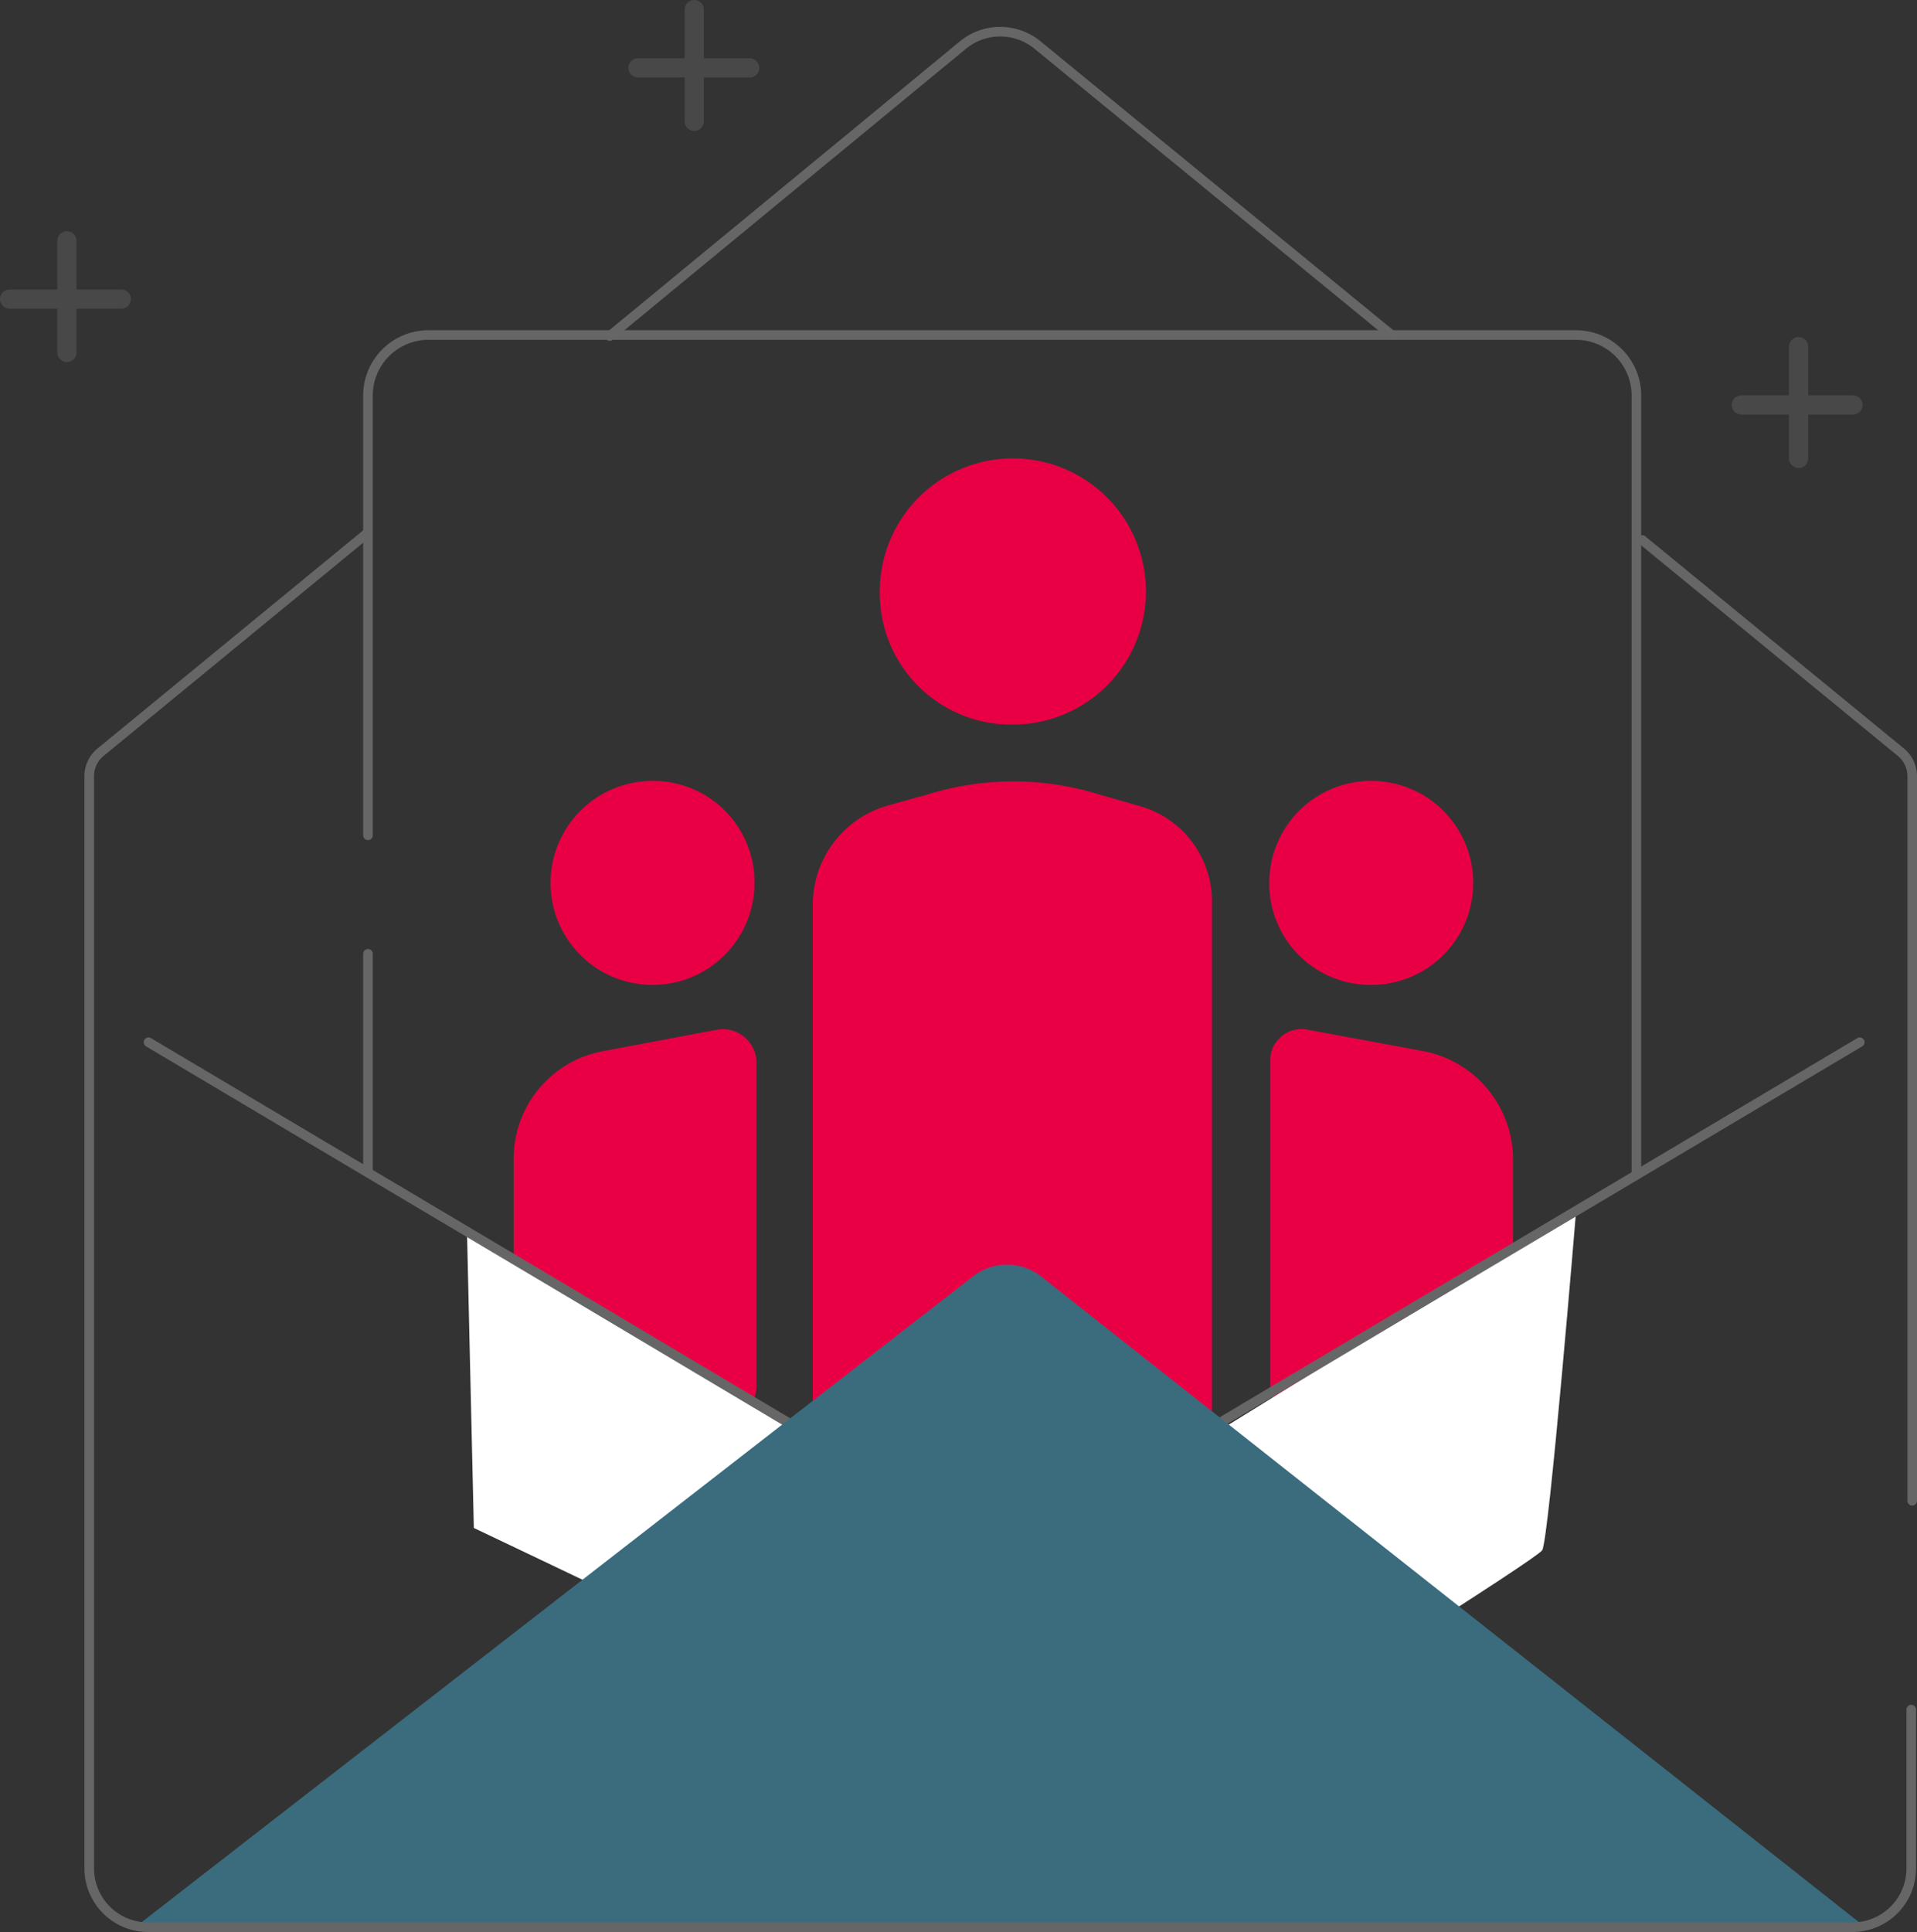 <svg xmlns="http://www.w3.org/2000/svg" viewBox="0 0 199.879 201.399">
  <rect x="0" y="0" width="199.879" height="201.399" fill="#333333" stroke="none"/>
  <defs>
    <style>
      .cls-1 {
        fill: #e90044;
      }

      .cls-2 {
        fill: #fff;
      }

      .cls-3, .cls-5 {
        fill: none;
        stroke-linecap: round;
        stroke-linejoin: round;
        stroke-miterlimit: 10;
      }

      .cls-3 {
        stroke: #666;
      }

      .cls-4 {
        fill: #3a6c7e;
      }

      .cls-5 {
        stroke: #484848;
        stroke-width: 2px;
      }
    </style>
  </defs>
  <g id="Symbol_110_1" data-name="Symbol 110 – 1" transform="translate(-381 -1485)">
    <path id="Path_57" data-name="Path 57" class="cls-1" d="M147.685,108.972l-12.051-2.228a3.26,3.26,0,0,0-3.848,3.241v33.924a3.26,3.26,0,0,0,3.848,3.24l12.051-2.228a11.4,11.4,0,0,0,9.418-11.241V120.213A11.516,11.516,0,0,0,147.685,108.972Zm-73.519-2.228-11.848,2.228A11.4,11.4,0,0,0,52.9,120.213v13.468a11.389,11.389,0,0,0,9.418,11.241l12.051,2.228a3.26,3.26,0,0,0,3.848-3.24V109.985A3.523,3.523,0,0,0,74.166,106.744ZM67.381,80.82A10.633,10.633,0,1,0,78.014,91.453,10.567,10.567,0,0,0,67.381,80.82Zm74.937,21.266a10.633,10.633,0,1,0-10.633-10.633A10.567,10.567,0,0,0,142.318,102.086Zm-24.1-18.633-4.253-1.215a30.059,30.059,0,0,0-17.924,0l-4.354,1.215A10.757,10.757,0,0,0,84.09,93.681v66.532a10.725,10.725,0,0,0,7.595,10.228l4.253,1.215a30.059,30.059,0,0,0,17.924,0l4.253-1.215a10.757,10.757,0,0,0,7.595-10.228V93.681A10.337,10.337,0,0,0,118.216,83.453Zm-13.266-8.506A13.873,13.873,0,1,0,91.077,61.073,13.7,13.7,0,0,0,104.951,74.947Z" transform="translate(381.657 1485.585)"/>
    <path id="Path_58" data-name="Path 58" class="cls-2" d="M88.3,150.322,48.1,127.03l.709,30.684,58.025,27.646,26.329-7.8s26.329-16.506,27.038-17.519,3.544-35.443,3.544-35.443L120.4,151.334l-33.418-.3Z" transform="translate(381.596 1486.565)"/>
    <path id="Path_59" data-name="Path 59" class="cls-3" d="M193.73,107.3l-44.658,26.532-44.557,26.532L59.958,133.832,15.3,107.3" transform="translate(381.181 1486.346)"/>
    <path id="Path_60" data-name="Path 60" class="cls-3" d="M144.319,34.9,107.458,4.718a6.126,6.126,0,0,0-7.9,0L62.8,35" transform="translate(381.782 1485.029)"/>
    <path id="Path_61" data-name="Path 61" class="cls-4" d="M13.8,199.365l87.494-67.949a5.776,5.776,0,0,1,7.089,0l86.076,67.949" transform="translate(381.162 1486.635)"/>
    <path id="Path_62" data-name="Path 62" class="cls-3" d="M37.9,86.652V40.778A6.31,6.31,0,0,1,44.178,34.5h119.7a6.31,6.31,0,0,1,6.278,6.278v81.013" transform="translate(381.467 1485.424)"/>
    <line id="Line_102" data-name="Line 102" class="cls-3" y1="22.785" transform="translate(419.367 1584.43)"/>
    <path id="Path_63" data-name="Path 63" class="cls-3" d="M197.252,155.752V80.208a3.235,3.235,0,0,0-1.114-2.43L169.1,55.6" transform="translate(383.128 1485.691)"/>
    <path id="Path_64" data-name="Path 64" class="cls-3" d="M38.061,55,10.314,77.785A3.235,3.235,0,0,0,9.2,80.215V194.038a6.137,6.137,0,0,0,6.177,6.177H193a6.137,6.137,0,0,0,6.177-6.177V177.532" transform="translate(381.104 1485.684)"/>
    <line id="Line_103" data-name="Line 103" class="cls-5" y2="11.646" transform="translate(568.532 1521.139)"/>
    <line id="Line_104" data-name="Line 104" class="cls-5" x1="11.646" transform="translate(562.557 1527.215)"/>
    <line id="Line_105" data-name="Line 105" class="cls-5" y2="11.646" transform="translate(453.392 1486)"/>
    <line id="Line_106" data-name="Line 106" class="cls-5" x1="11.646" transform="translate(447.519 1492.076)"/>
    <line id="Line_107" data-name="Line 107" class="cls-5" y2="11.646" transform="translate(387.975 1510.101)"/>
    <line id="Line_108" data-name="Line 108" class="cls-5" x1="11.646" transform="translate(382 1516.177)"/>
  </g>
</svg>
